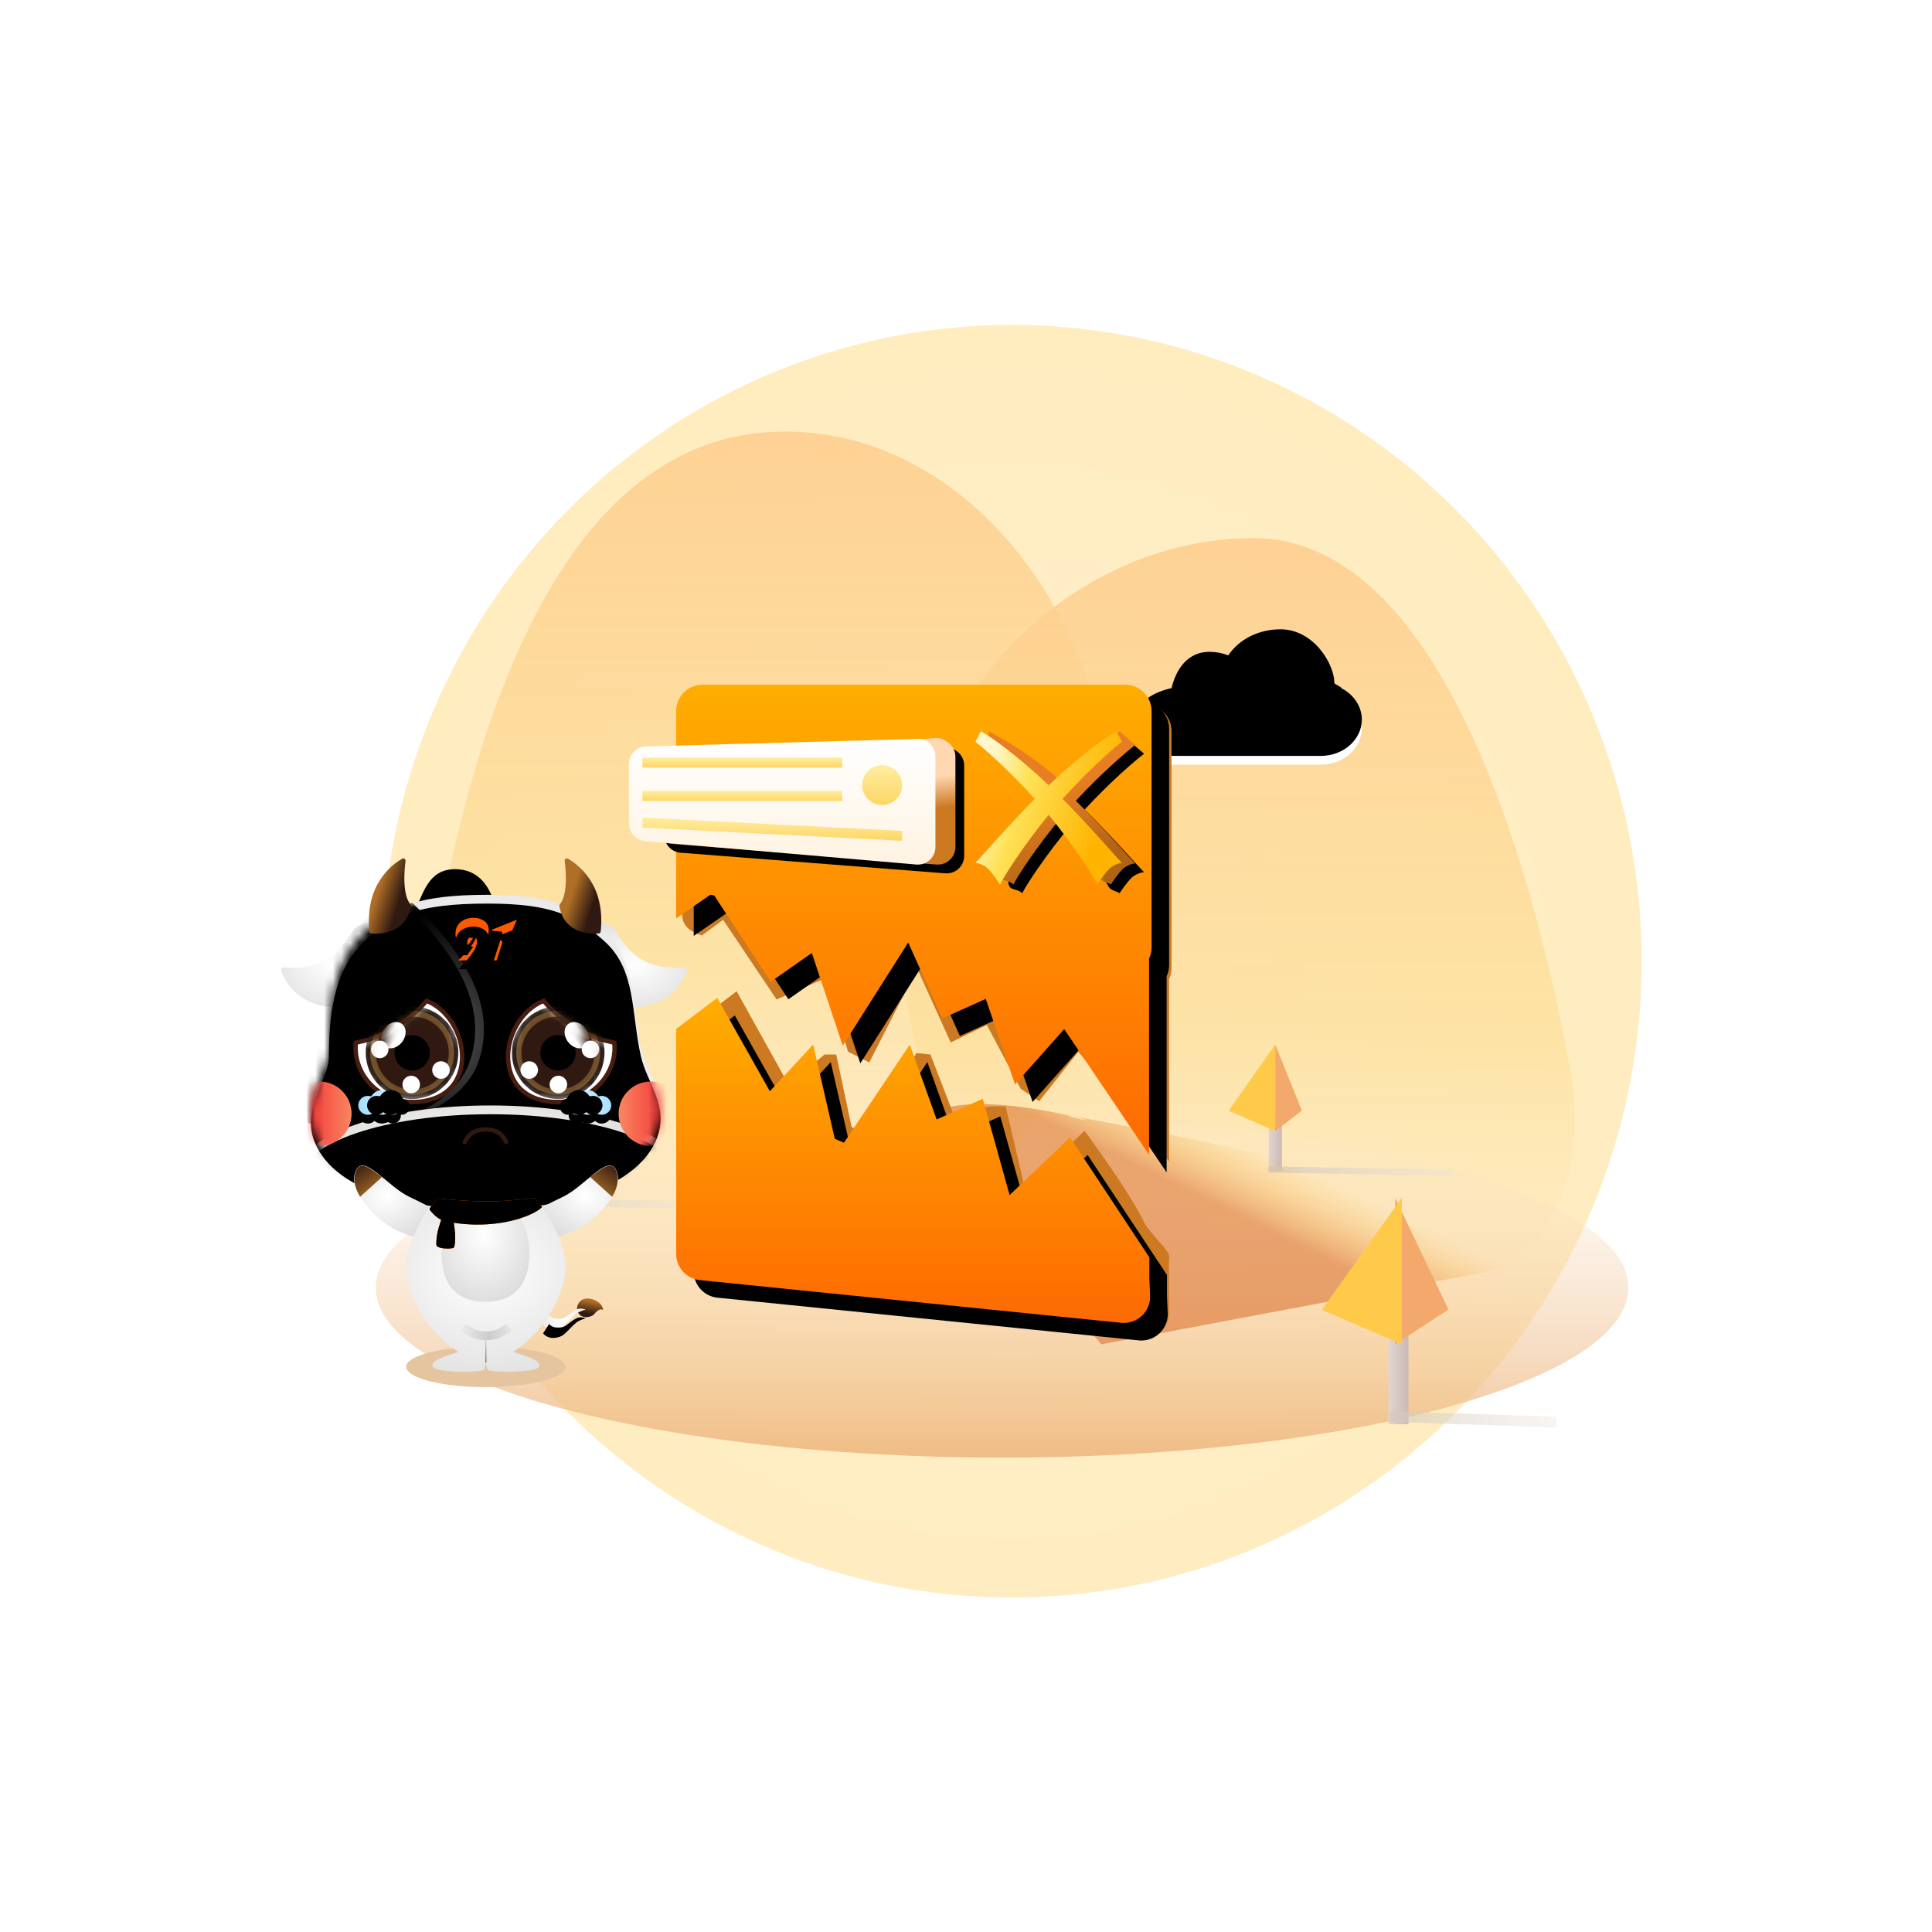 <?xml version="1.0" encoding="UTF-8"?>
<svg width="220px" height="220px" viewBox="0 0 220 220" version="1.1" xmlns="http://www.w3.org/2000/svg" xmlns:xlink="http://www.w3.org/1999/xlink">
    <!-- Generator: Sketch 61 (89581) - https://sketch.com -->
    <title>提交失败@2x</title>
    <desc>Created with Sketch.</desc>
    <defs>
        <radialGradient cx="50%" cy="53.138%" fx="50%" fy="53.138%" r="79.43%" gradientTransform="translate(0.5,0.531),scale(1,0.99),scale(1,1.009),translate(-0.5,-0.531)" id="radialGradient-1">
            <stop stop-color="#FFDFAE" offset="0%"></stop>
            <stop stop-color="#FFE389" offset="100%"></stop>
        </radialGradient>
        <filter x="-50.2%" y="-49.7%" width="200.4%" height="199.4%" filterUnits="objectBoundingBox" id="filter-2">
            <feGaussianBlur stdDeviation="24" in="SourceGraphic"></feGaussianBlur>
        </filter>
        <linearGradient x1="50%" y1="113.248%" x2="50%" y2="-34.988%" id="linearGradient-3">
            <stop stop-color="#FFEDD9" stop-opacity="0" offset="0%"></stop>
            <stop stop-color="#FCDF97" stop-opacity="0.682" offset="34.686%"></stop>
            <stop stop-color="#FFC489" offset="100%"></stop>
        </linearGradient>
        <linearGradient x1="50%" y1="113.248%" x2="50%" y2="-34.988%" id="linearGradient-4">
            <stop stop-color="#FFEDD9" stop-opacity="0" offset="0%"></stop>
            <stop stop-color="#FCDF97" stop-opacity="0.682" offset="34.686%"></stop>
            <stop stop-color="#FFC489" offset="100%"></stop>
        </linearGradient>
        <path d="M13.691,67.58 C13.146,65.118 11.812,62.972 9.039,62.972 C5.919,62.972 5.424,65.861 4.483,67.58 C2.859,66.852 0,68.593 0,70.776 C0,73.145 1.958,74.353 4.483,74.353 L14.338,74.353 C16.418,74.353 18.209,72.773 18.209,70.776 C18.209,68.918 15.819,66.531 13.691,67.58 Z" id="path-5"></path>
        <filter x="-11.5%" y="-18.5%" width="123.1%" height="136.9%" filterUnits="objectBoundingBox" id="filter-6">
            <feGaussianBlur stdDeviation="0.7" in="SourceGraphic"></feGaussianBlur>
        </filter>
        <filter x="-25.3%" y="-40.4%" width="150.5%" height="180.8%" filterUnits="objectBoundingBox" id="filter-7">
            <feGaussianBlur stdDeviation="2" in="SourceAlpha" result="shadowBlurInner1"></feGaussianBlur>
            <feOffset dx="0" dy="-1" in="shadowBlurInner1" result="shadowOffsetInner1"></feOffset>
            <feComposite in="shadowOffsetInner1" in2="SourceAlpha" operator="arithmetic" k2="-1" k3="1" result="shadowInnerInner1"></feComposite>
            <feColorMatrix values="0 0 0 0 1   0 0 0 0 0.897   0 0 0 0 0.793  0 0 0 1 0" type="matrix" in="shadowInnerInner1"></feColorMatrix>
        </filter>
        <linearGradient x1="50%" y1="-14.242%" x2="50%" y2="126.884%" id="linearGradient-8">
            <stop stop-color="#FFF4E7" stop-opacity="0" offset="0%"></stop>
            <stop stop-color="#E7A25D" offset="100%"></stop>
        </linearGradient>
        <linearGradient x1="-31.522%" y1="44.704%" x2="98.712%" y2="44.704%" id="linearGradient-9">
            <stop stop-color="#E8DFDB" offset="0%"></stop>
            <stop stop-color="#CCB9B5" offset="100%"></stop>
        </linearGradient>
        <linearGradient x1="100%" y1="0%" x2="100%" y2="121.05%" id="linearGradient-10">
            <stop stop-color="#E8E2DB" stop-opacity="0.457" offset="0%"></stop>
            <stop stop-color="#CCC3B5" offset="100%"></stop>
        </linearGradient>
        <filter x="-284.8%" y="-14.3%" width="669.6%" height="128.7%" filterUnits="objectBoundingBox" id="filter-11">
            <feGaussianBlur stdDeviation="1" in="SourceGraphic"></feGaussianBlur>
        </filter>
        <linearGradient x1="-31.522%" y1="44.704%" x2="98.712%" y2="44.704%" id="linearGradient-12">
            <stop stop-color="#E8DFDB" offset="0%"></stop>
            <stop stop-color="#CCB9B5" offset="100%"></stop>
        </linearGradient>
        <linearGradient x1="100%" y1="0%" x2="100%" y2="121.05%" id="linearGradient-13">
            <stop stop-color="#E8E2DB" stop-opacity="0.457" offset="0%"></stop>
            <stop stop-color="#CCC3B5" offset="100%"></stop>
        </linearGradient>
        <filter x="-292.1%" y="-12.2%" width="684.1%" height="124.4%" filterUnits="objectBoundingBox" id="filter-14">
            <feGaussianBlur stdDeviation="1" in="SourceGraphic"></feGaussianBlur>
        </filter>
        <path d="M90.889,50.074 C88.39,50.074 86.492,48.302 86.492,45.939 C86.492,43.942 88.641,42.784 90.619,42.358 C91.127,40.22 92.44,38.223 94.939,38.223 C95.674,38.223 96.409,38.365 97.077,38.625 C98.321,36.781 100.553,35.659 103.012,35.659 C106.848,35.659 109.159,39.667 109.159,41.758 C109.159,41.935 109.962,42.181 109.949,42.358 C111.379,43.091 112.288,44.462 112.288,45.939 C112.288,48.219 110.189,50.074 107.623,50.074 L90.889,50.074 Z" id="path-15"></path>
        <filter x="-8.1%" y="-14.6%" width="116.3%" height="129.1%" filterUnits="objectBoundingBox" id="filter-16">
            <feGaussianBlur stdDeviation="0.7" in="SourceGraphic"></feGaussianBlur>
        </filter>
        <filter x="-17.8%" y="-31.9%" width="135.7%" height="163.8%" filterUnits="objectBoundingBox" id="filter-17">
            <feGaussianBlur stdDeviation="2" in="SourceAlpha" result="shadowBlurInner1"></feGaussianBlur>
            <feOffset dx="0" dy="-1" in="shadowBlurInner1" result="shadowOffsetInner1"></feOffset>
            <feComposite in="shadowOffsetInner1" in2="SourceAlpha" operator="arithmetic" k2="-1" k3="1" result="shadowInnerInner1"></feComposite>
            <feColorMatrix values="0 0 0 0 1   0 0 0 0 0.897   0 0 0 0 0.793  0 0 0 1 0" type="matrix" in="shadowInnerInner1"></feColorMatrix>
        </filter>
        <linearGradient x1="67.142%" y1="44.354%" x2="52.724%" y2="57.053%" id="linearGradient-18">
            <stop stop-color="#FFB400" stop-opacity="0" offset="0%"></stop>
            <stop stop-color="#D04800" stop-opacity="0.424" offset="100%"></stop>
        </linearGradient>
        <linearGradient x1="-31.522%" y1="44.704%" x2="98.712%" y2="44.704%" id="linearGradient-19">
            <stop stop-color="#E8DFDB" offset="0%"></stop>
            <stop stop-color="#CCB9B5" offset="100%"></stop>
        </linearGradient>
        <linearGradient x1="100%" y1="0%" x2="100%" y2="121.05%" id="linearGradient-20">
            <stop stop-color="#E8E2DB" stop-opacity="0.457" offset="0%"></stop>
            <stop stop-color="#CCC3B5" offset="100%"></stop>
        </linearGradient>
        <filter x="-197.2%" y="-15.8%" width="494.5%" height="131.5%" filterUnits="objectBoundingBox" id="filter-21">
            <feGaussianBlur stdDeviation="1" in="SourceGraphic"></feGaussianBlur>
        </filter>
        <linearGradient x1="50%" y1="-10.728%" x2="50%" y2="125.383%" id="linearGradient-22">
            <stop stop-color="#FFB400" offset="0%"></stop>
            <stop stop-color="#FD5902" offset="100%"></stop>
        </linearGradient>
        <path d="M5.379,3 C5.379,1.343 6.722,-4.68653846e-13 8.379,-4.68958206e-13 L56.511,-4.68958206e-13 C58.168,-4.69262565e-13 59.511,1.343 59.511,3 L59.511,29.929 C59.511,30.384 59.409,30.815 59.228,31.201 L59.228,53.536 L49.563,39.215 L43.967,45.516 L40.632,35.777 L35.687,37.998 L31.802,29.355 L24.348,41.112 L20.827,30.549 L16.151,33.819 L9.714,23.999 L9.272,23.914 L5.379,26.603 L5.379,3 Z" id="path-23"></path>
        <filter x="-9.2%" y="-9.3%" width="125.9%" height="126.2%" filterUnits="objectBoundingBox" id="filter-24">
            <feOffset dx="2" dy="2" in="SourceAlpha" result="shadowOffsetOuter1"></feOffset>
            <feGaussianBlur stdDeviation="2" in="shadowOffsetOuter1" result="shadowBlurOuter1"></feGaussianBlur>
            <feColorMatrix values="0 0 0 0 0.938   0 0 0 0 0.483   0 0 0 0 0  0 0 0 1 0" type="matrix" in="shadowBlurOuter1"></feColorMatrix>
        </filter>
        <linearGradient x1="50%" y1="-10.728%" x2="50%" y2="125.383%" id="linearGradient-25">
            <stop stop-color="#FFB400" offset="0%"></stop>
            <stop stop-color="#FD5902" offset="100%"></stop>
        </linearGradient>
        <path d="M5.379,39.201 L10.054,35.659 L16.048,46.293 L20.979,40.976 L23.44,51.708 L24.484,52.153 L31.983,40.976 L35.037,49.504 L40.289,47.148 L43.349,58.114 L50.232,51.549 L59.262,65.21 L59.261,67.648 L59.349,69.536 C59.427,71.191 58.148,72.596 56.493,72.673 C56.345,72.68 56.197,72.676 56.05,72.661 L8.076,67.798 C6.545,67.643 5.379,66.353 5.379,64.813 L5.379,39.201 Z" id="path-26"></path>
        <filter x="-9.3%" y="-13.5%" width="125.8%" height="137.5%" filterUnits="objectBoundingBox" id="filter-27">
            <feOffset dx="2" dy="2" in="SourceAlpha" result="shadowOffsetOuter1"></feOffset>
            <feGaussianBlur stdDeviation="2" in="shadowOffsetOuter1" result="shadowBlurOuter1"></feGaussianBlur>
            <feColorMatrix values="0 0 0 0 0.938   0 0 0 0 0.483   0 0 0 0 0  0 0 0 1 0" type="matrix" in="shadowBlurOuter1"></feColorMatrix>
        </filter>
        <linearGradient x1="56.085%" y1="65.241%" x2="50%" y2="40.993%" id="linearGradient-28">
            <stop stop-color="#CC7921" offset="0%"></stop>
            <stop stop-color="#FFD8B2" offset="100%"></stop>
        </linearGradient>
        <path d="M4.764,9.287 C17.701,7.52 27.455,6.473 34.025,6.145 C34.762,6.044 35.287,6.044 35.601,6.145 C35.719,6.183 35.946,6.313 36.28,6.534 C36.84,6.905 37.176,7.531 37.176,8.202 L37.176,18.482 C37.176,19.587 36.281,20.482 35.176,20.482 C35.125,20.482 35.073,20.48 35.021,20.476 L4.88,18.13 C3.838,18.049 3.035,17.18 3.035,16.136 L3.035,13.755 L3.035,13.755 L3.035,11.269 C3.035,10.269 3.773,9.422 4.764,9.287 Z" id="path-29"></path>
        <filter x="-11.7%" y="-27.6%" width="129.3%" height="168.5%" filterUnits="objectBoundingBox" id="filter-30">
            <feOffset dx="1" dy="1" in="SourceAlpha" result="shadowOffsetOuter1"></feOffset>
            <feGaussianBlur stdDeviation="1.5" in="shadowOffsetOuter1" result="shadowBlurOuter1"></feGaussianBlur>
            <feColorMatrix values="0 0 0 0 0.808   0 0 0 0 0.416   0 0 0 0 0  0 0 0 0.441 0" type="matrix" in="shadowBlurOuter1"></feColorMatrix>
        </filter>
        <linearGradient x1="50%" y1="113.341%" x2="50%" y2="0%" id="linearGradient-31">
            <stop stop-color="#FFF2DE" offset="0%"></stop>
            <stop stop-color="#FFFFFF" offset="100%"></stop>
        </linearGradient>
        <linearGradient x1="50%" y1="0%" x2="50%" y2="100%" id="linearGradient-32">
            <stop stop-color="#FFEDA1" offset="0%"></stop>
            <stop stop-color="#FED667" offset="100%"></stop>
        </linearGradient>
        <linearGradient x1="50%" y1="0%" x2="50%" y2="100%" id="linearGradient-33">
            <stop stop-color="#FFEDA1" offset="0%"></stop>
            <stop stop-color="#FED667" offset="100%"></stop>
        </linearGradient>
        <linearGradient x1="50%" y1="0%" x2="50%" y2="100%" id="linearGradient-34">
            <stop stop-color="#FFEDA1" offset="0%"></stop>
            <stop stop-color="#FED667" offset="100%"></stop>
        </linearGradient>
        <linearGradient x1="64.367%" y1="87.794%" x2="42.814%" y2="41.934%" id="linearGradient-35">
            <stop stop-color="#AF6415" offset="0%"></stop>
            <stop stop-color="#E77E23" offset="100%"></stop>
        </linearGradient>
        <path d="M1.517,1.55 L1.517,0 C2.559,0.52 6.058,2.466 9.011,5.044 C9.432,5.411 9.454,6.008 9.863,6.389 C13.138,3.338 15.225,0.594 16.415,0 L18.209,1.55 C17.182,2.318 14.27,4.843 11.441,7.905 C14.678,11.097 17.606,14.453 18.209,15.037 C17.87,15.053 17.502,15.182 17.105,15.423 C16.707,15.664 16.141,16.34 15.405,17.45 C15.31,17.253 14.469,17.165 14.215,16.754 C13.287,15.252 12.051,12.281 9.863,9.689 C7.076,12.992 4.764,16.535 4.321,17.45 C4.051,17.043 3.173,17.044 2.948,16.754 C2.561,16.253 2.873,15.576 2.621,15.423 C2.224,15.182 1.856,15.053 1.517,15.037 C2.12,14.453 5.048,11.097 8.285,7.905 C5.456,4.843 2.545,2.318 1.517,1.55 Z" id="path-36"></path>
        <filter x="-33.0%" y="-31.5%" width="177.9%" height="174.5%" filterUnits="objectBoundingBox" id="filter-37">
            <feOffset dx="1" dy="1" in="SourceAlpha" result="shadowOffsetOuter1"></feOffset>
            <feGaussianBlur stdDeviation="2" in="shadowOffsetOuter1" result="shadowBlurOuter1"></feGaussianBlur>
            <feColorMatrix values="0 0 0 0 0.779   0 0 0 0 0.401   0 0 0 0 0  0 0 0 0.572 0" type="matrix" in="shadowBlurOuter1"></feColorMatrix>
        </filter>
        <linearGradient x1="4.253%" y1="37.798%" x2="83.606%" y2="65.293%" id="linearGradient-38">
            <stop stop-color="#FFF7C9" offset="0%"></stop>
            <stop stop-color="#FFE258" offset="32.122%"></stop>
            <stop stop-color="#FFB400" offset="100%"></stop>
        </linearGradient>
        <filter x="-33.1%" y="-129.7%" width="166.2%" height="359.4%" filterUnits="objectBoundingBox" id="filter-39">
            <feGaussianBlur stdDeviation="2" in="SourceGraphic"></feGaussianBlur>
        </filter>
        <radialGradient cx="50%" cy="50%" fx="50%" fy="50%" r="113.187%" gradientTransform="translate(0.5,0.5),scale(1,0.789),rotate(-1.367),scale(1,0.802),translate(-0.5,-0.5)" id="radialGradient-40">
            <stop stop-color="#FFFFFF" offset="0%"></stop>
            <stop stop-color="#D8D8D8" offset="100%"></stop>
        </radialGradient>
        <radialGradient cx="48.008%" cy="36.82%" fx="48.008%" fy="36.82%" r="112.929%" gradientTransform="translate(0.48,0.368),scale(1,0.83),rotate(90),scale(1,0.742),translate(-0.48,-0.368)" id="radialGradient-41">
            <stop stop-color="#FFFFFF" offset="0%"></stop>
            <stop stop-color="#CECECE" offset="100%"></stop>
        </radialGradient>
        <radialGradient cx="50%" cy="50%" fx="50%" fy="50%" r="106.888%" gradientTransform="translate(0.5,0.5),scale(0.87,1),rotate(-1.517),scale(1,0.802),translate(-0.5,-0.5)" id="radialGradient-42">
            <stop stop-color="#FFFFFF" offset="0%"></stop>
            <stop stop-color="#D2D2D2" offset="100%"></stop>
        </radialGradient>
        <radialGradient cx="50%" cy="50%" fx="50%" fy="50%" r="129.162%" gradientTransform="translate(0.5,0.5),scale(0.876,1),rotate(-0.945),scale(1,0.802),translate(-0.5,-0.5)" id="radialGradient-43">
            <stop stop-color="#FFFFFF" offset="0%"></stop>
            <stop stop-color="#D2D2D2" offset="100%"></stop>
        </radialGradient>
        <path d="M20.095,34.929 C27.166,34.929 36.724,32.785 39.249,27.101 C40.955,23.263 38.271,20.58 37.561,17.413 C36.451,12.463 37.027,7.643 33.5,4.417 C30.192,1.39 27.361,0.05 20.095,0.05 C12.224,0.05 8.668,1.381 5.285,5.219 C2.566,8.305 2.045,13.053 2.045,17.413 C2.045,20.118 -1.056,23.405 0.379,27.101 C2.774,33.273 12.727,34.929 20.095,34.929 Z" id="path-44"></path>
        <filter x="-5.0%" y="-5.7%" width="110.0%" height="111.5%" filterUnits="objectBoundingBox" id="filter-46">
            <feGaussianBlur stdDeviation="1.5" in="SourceAlpha" result="shadowBlurInner1"></feGaussianBlur>
            <feOffset dx="0" dy="1" in="shadowBlurInner1" result="shadowOffsetInner1"></feOffset>
            <feComposite in="shadowOffsetInner1" in2="SourceAlpha" operator="arithmetic" k2="-1" k3="1" result="shadowInnerInner1"></feComposite>
            <feColorMatrix values="0 0 0 0 1   0 0 0 0 1   0 0 0 0 1  0 0 0 0.5 0" type="matrix" in="shadowInnerInner1"></feColorMatrix>
        </filter>
        <radialGradient cx="71.688%" cy="58.505%" fx="71.688%" fy="58.505%" r="55.469%" gradientTransform="translate(0.717,0.585),scale(1,0.803),rotate(180),scale(1,1.216),translate(-0.717,-0.585)" id="radialGradient-47">
            <stop stop-color="#595959" offset="0%"></stop>
            <stop stop-color="#000000" offset="100%"></stop>
        </radialGradient>
        <path d="M11.509,0.947 C18.556,7.589 21.055,13.687 19.005,19.242 C17.459,23.433 11.705,26.518 5.012,26.518 C2.676,26.518 0.728,26.201 -0.834,25.567 C-0.64,24.419 -0.442,23.589 -0.237,23.077 C1.325,19.158 1.024,15.593 1.509,13.325 C1.923,11.383 2.213,10.111 3.033,8.042 C3.214,7.585 3.874,6.596 5.012,5.075 C6.187,3.61 7.284,2.669 8.305,2.253 C9.325,1.838 10.393,1.402 11.509,0.947 Z" id="path-48"></path>
        <filter x="-12.2%" y="-9.8%" width="124.4%" height="119.6%" filterUnits="objectBoundingBox" id="filter-49">
            <feGaussianBlur stdDeviation="2" in="SourceAlpha" result="shadowBlurInner1"></feGaussianBlur>
            <feOffset dx="-1" dy="0" in="shadowBlurInner1" result="shadowOffsetInner1"></feOffset>
            <feComposite in="shadowOffsetInner1" in2="SourceAlpha" operator="arithmetic" k2="-1" k3="1" result="shadowInnerInner1"></feComposite>
            <feColorMatrix values="0 0 0 0 1   0 0 0 0 1   0 0 0 0 1  0 0 0 0.495 0" type="matrix" in="shadowInnerInner1"></feColorMatrix>
        </filter>
        <radialGradient cx="48.008%" cy="32.578%" fx="48.008%" fy="32.578%" r="63.429%" gradientTransform="translate(0.48,0.326),scale(0.342,1),rotate(90),scale(1,3.176),translate(-0.48,-0.326)" id="radialGradient-50">
            <stop stop-color="#FFFDF8" offset="0%"></stop>
            <stop stop-color="#CECECE" offset="100%"></stop>
        </radialGradient>
        <ellipse id="path-51" cx="20.434" cy="31.429" rx="21.647" ry="7.393"></ellipse>
        <filter x="-6.9%" y="-20.3%" width="113.9%" height="140.6%" filterUnits="objectBoundingBox" id="filter-52">
            <feGaussianBlur stdDeviation="2.5" in="SourceAlpha" result="shadowBlurInner1"></feGaussianBlur>
            <feOffset dx="0" dy="1" in="shadowBlurInner1" result="shadowOffsetInner1"></feOffset>
            <feComposite in="shadowOffsetInner1" in2="SourceAlpha" operator="arithmetic" k2="-1" k3="1" result="shadowInnerInner1"></feComposite>
            <feColorMatrix values="0 0 0 0 1   0 0 0 0 1   0 0 0 0 1  0 0 0 0.5 0" type="matrix" in="shadowInnerInner1"></feColorMatrix>
        </filter>
        <linearGradient x1="33.458%" y1="50%" x2="100%" y2="50%" id="linearGradient-53">
            <stop stop-color="#F53939" offset="0%"></stop>
            <stop stop-color="#F88760" offset="100%"></stop>
        </linearGradient>
        <linearGradient x1="0%" y1="50%" x2="68.246%" y2="50%" id="linearGradient-54">
            <stop stop-color="#F88760" offset="0%"></stop>
            <stop stop-color="#F53939" offset="100%"></stop>
        </linearGradient>
        <linearGradient x1="30.163%" y1="39.419%" x2="72.769%" y2="62.029%" id="linearGradient-55">
            <stop stop-color="#AF6F27" offset="0%"></stop>
            <stop stop-color="#301911" offset="100%"></stop>
        </linearGradient>
        <linearGradient x1="72.769%" y1="62.029%" x2="30.163%" y2="39.419%" id="linearGradient-56">
            <stop stop-color="#301911" offset="0%"></stop>
            <stop stop-color="#AF6F27" offset="100%"></stop>
        </linearGradient>
        <path d="M11.456,9.134 C9.85,11.977 5.679,11.977 3.676,10.999 C1.066,9.726 -0.214,7.243 0.029,4.84 C1.024,4.618 1.682,4.445 2.005,4.322 C3.006,3.941 3.659,3.595 4.295,3.221 C5.013,2.799 5.849,2.279 6.884,1.348 C7.125,1.131 7.527,0.704 8.089,0.068 C8.225,0.123 8.36,0.185 8.495,0.252 C11.509,1.747 13.14,6.155 11.456,9.134 Z" id="path-57"></path>
        <radialGradient cx="50%" cy="50%" fx="50%" fy="50%" r="57.094%" gradientTransform="translate(0.5,0.5),rotate(9.344),scale(1,1.071),translate(-0.5,-0.5)" id="radialGradient-59">
            <stop stop-color="#2F140B" offset="0%"></stop>
            <stop stop-color="#866236" offset="100%"></stop>
        </radialGradient>
        <path d="M11.456,9.134 C9.85,11.977 5.679,11.977 3.676,10.999 C1.066,9.726 -0.214,7.243 0.029,4.84 C1.024,4.618 1.682,4.445 2.005,4.322 C3.006,3.941 3.659,3.595 4.295,3.221 C5.013,2.799 5.849,2.279 6.884,1.348 C7.125,1.131 7.527,0.704 8.089,0.068 C8.225,0.123 8.36,0.185 8.495,0.252 C11.509,1.747 13.14,6.155 11.456,9.134 Z" id="path-60"></path>
        <radialGradient cx="-5.41%" cy="56.472%" fx="-5.41%" fy="56.472%" r="220.892%" gradientTransform="translate(-0.054,0.565),scale(0.578,1),rotate(3.991),scale(1,0.591),translate(0.054,-0.565)" id="radialGradient-62">
            <stop stop-color="#FFFFFF" offset="0%"></stop>
            <stop stop-color="#C6EDFF" offset="42.096%"></stop>
            <stop stop-color="#9DDBFF" offset="100%"></stop>
        </radialGradient>
        <path d="M34.732,29.176 C34.586,29.156 34.442,29.104 34.302,29.053 C34.239,29.03 34.197,29.025 34.136,29.06 C33.666,29.334 33.091,29.161 32.851,28.68 C32.616,28.209 32.827,27.632 33.332,27.449 C33.503,27.387 33.58,27.295 33.657,27.144 C34.139,26.196 35.474,26.123 36.075,27.008 C36.124,27.08 36.157,27.1 36.247,27.076 C36.847,26.917 37.439,27.282 37.582,27.893 C37.715,28.46 37.331,29.052 36.739,29.169 C36.381,29.238 36.054,29.152 35.773,28.893 C35.456,29.129 35.11,29.227 34.732,29.176 Z" id="path-63"></path>
        <filter x="-41.2%" y="-35.6%" width="182.4%" height="242.6%" filterUnits="objectBoundingBox" id="filter-64">
            <feOffset dx="0" dy="1" in="SourceAlpha" result="shadowOffsetOuter1"></feOffset>
            <feGaussianBlur stdDeviation="0.5" in="shadowOffsetOuter1" result="shadowBlurOuter1"></feGaussianBlur>
            <feColorMatrix values="0 0 0 0 0.653   0 0 0 0 0.848   0 0 0 0 0.951  0 0 0 1 0" type="matrix" in="shadowBlurOuter1"></feColorMatrix>
        </filter>
        <filter x="-41.2%" y="-35.6%" width="182.4%" height="242.6%" filterUnits="objectBoundingBox" id="filter-65">
            <feGaussianBlur stdDeviation="0.5" in="SourceAlpha" result="shadowBlurInner1"></feGaussianBlur>
            <feOffset dx="-1" dy="0" in="shadowBlurInner1" result="shadowOffsetInner1"></feOffset>
            <feComposite in="shadowOffsetInner1" in2="SourceAlpha" operator="arithmetic" k2="-1" k3="1" result="shadowInnerInner1"></feComposite>
            <feColorMatrix values="0 0 0 0 0.476   0 0 0 0 0.807   0 0 0 0 0.995  0 0 0 1 0" type="matrix" in="shadowInnerInner1"></feColorMatrix>
        </filter>
        <radialGradient cx="0%" cy="50%" fx="0%" fy="50%" r="195.122%" gradientTransform="translate(0,0.5),scale(0.578,1),rotate(3.945),scale(1,0.591),translate(-0,-0.5)" id="radialGradient-66">
            <stop stop-color="#FFFFFF" offset="0%"></stop>
            <stop stop-color="#C5EDFF" offset="36.088%"></stop>
            <stop stop-color="#9DDBFF" offset="100%"></stop>
        </radialGradient>
        <path d="M10.772,29.176 C10.625,29.156 10.482,29.104 10.342,29.053 C10.279,29.03 10.237,29.025 10.176,29.06 C9.706,29.334 9.131,29.161 8.891,28.68 C8.656,28.209 8.867,27.632 9.372,27.449 C9.543,27.387 9.62,27.295 9.696,27.144 C10.178,26.196 11.514,26.123 12.115,27.008 C12.164,27.08 12.197,27.1 12.287,27.076 C12.887,26.917 13.479,27.282 13.622,27.893 C13.754,28.46 13.371,29.052 12.779,29.169 C12.421,29.238 12.094,29.152 11.813,28.893 C11.496,29.129 11.15,29.227 10.772,29.176 Z" id="path-67"></path>
        <filter x="-41.2%" y="-35.6%" width="182.4%" height="242.6%" filterUnits="objectBoundingBox" id="filter-68">
            <feOffset dx="0" dy="1" in="SourceAlpha" result="shadowOffsetOuter1"></feOffset>
            <feGaussianBlur stdDeviation="0.5" in="shadowOffsetOuter1" result="shadowBlurOuter1"></feGaussianBlur>
            <feColorMatrix values="0 0 0 0 0.653   0 0 0 0 0.848   0 0 0 0 0.951  0 0 0 1 0" type="matrix" in="shadowBlurOuter1"></feColorMatrix>
        </filter>
        <filter x="-41.2%" y="-35.6%" width="182.4%" height="242.6%" filterUnits="objectBoundingBox" id="filter-69">
            <feGaussianBlur stdDeviation="0.5" in="SourceAlpha" result="shadowBlurInner1"></feGaussianBlur>
            <feOffset dx="-1" dy="0" in="shadowBlurInner1" result="shadowOffsetInner1"></feOffset>
            <feComposite in="shadowOffsetInner1" in2="SourceAlpha" operator="arithmetic" k2="-1" k3="1" result="shadowInnerInner1"></feComposite>
            <feColorMatrix values="0 0 0 0 0.476   0 0 0 0 0.807   0 0 0 0 0.995  0 0 0 1 0" type="matrix" in="shadowInnerInner1"></feColorMatrix>
        </filter>
        <filter x="-51.9%" y="-74.1%" width="203.7%" height="248.2%" filterUnits="objectBoundingBox" id="filter-70">
            <feOffset dx="0" dy="1" in="SourceAlpha" result="shadowOffsetOuter1"></feOffset>
            <feGaussianBlur stdDeviation="0.5" in="shadowOffsetOuter1" result="shadowBlurOuter1"></feGaussianBlur>
            <feColorMatrix values="0 0 0 0 0.865   0 0 0 0 0.865   0 0 0 0 0.865  0 0 0 1 0" type="matrix" in="shadowBlurOuter1" result="shadowMatrixOuter1"></feColorMatrix>
            <feMerge>
                <feMergeNode in="shadowMatrixOuter1"></feMergeNode>
                <feMergeNode in="SourceGraphic"></feMergeNode>
            </feMerge>
        </filter>
        <path d="M6.973,0.227 L4.199,1.332 C4.164,1.372 4.171,1.41 4.171,1.41 C4.178,1.514 4.344,1.507 4.344,1.507 C4.518,1.501 5.166,1.558 5.166,1.558 C5.407,1.584 5.309,1.925 5.309,1.925 L4.363,4.853 L6.132,4.853 C6.137,2.56 6.267,2.117 6.267,2.117 C6.315,1.679 6.976,0.266 6.976,0.266 L6.973,0.227 Z" id="path-71"></path>
        <filter x="-71.3%" y="-43.2%" width="242.6%" height="186.5%" filterUnits="objectBoundingBox" id="filter-72">
            <feGaussianBlur stdDeviation="1.5" in="SourceAlpha" result="shadowBlurInner1"></feGaussianBlur>
            <feOffset dx="0" dy="1" in="shadowBlurInner1" result="shadowOffsetInner1"></feOffset>
            <feComposite in="shadowOffsetInner1" in2="SourceAlpha" operator="arithmetic" k2="-1" k3="1" result="shadowInnerInner1"></feComposite>
            <feColorMatrix values="0 0 0 0 1   0 0 0 0 1   0 0 0 0 1  0 0 0 0.5 0" type="matrix" in="shadowInnerInner1"></feColorMatrix>
        </filter>
        <path d="M2.46,0.037 C1.538,-0.133 0.21,0.276 0.028,1.479 C-0.154,2.682 0.609,3.112 0.609,3.112 C0.92,3.327 1.329,3.26 1.329,3.26 L2.013,2.297 C2.013,2.297 1.976,2.294 1.688,2.266 C1.401,2.238 1.337,1.89 1.337,1.89 C1.302,1.735 1.381,1.132 1.985,1.14 C2.59,1.149 2.432,1.89 2.432,1.89 C2.309,3.004 0.319,4.853 0.319,4.853 L2.127,4.853 C2.516,4.373 3.746,2.725 3.79,1.46 C3.835,0.195 2.46,0.037 2.46,0.037 Z" id="path-73"></path>
        <filter x="-52.8%" y="-41.2%" width="205.5%" height="182.4%" filterUnits="objectBoundingBox" id="filter-75">
            <feGaussianBlur stdDeviation="1.5" in="SourceAlpha" result="shadowBlurInner1"></feGaussianBlur>
            <feOffset dx="0" dy="1" in="shadowBlurInner1" result="shadowOffsetInner1"></feOffset>
            <feComposite in="shadowOffsetInner1" in2="SourceAlpha" operator="arithmetic" k2="-1" k3="1" result="shadowInnerInner1"></feComposite>
            <feColorMatrix values="0 0 0 0 1   0 0 0 0 1   0 0 0 0 1  0 0 0 0.5 0" type="matrix" in="shadowInnerInner1"></feColorMatrix>
        </filter>
        <radialGradient cx="50%" cy="50%" fx="50%" fy="50%" r="113.195%" gradientTransform="translate(0.5,0.5),scale(1,0.709),rotate(-1.52),scale(1,0.802),translate(-0.5,-0.5)" id="radialGradient-76">
            <stop stop-color="#FFFFFF" offset="0%"></stop>
            <stop stop-color="#D2D2D2" offset="100%"></stop>
        </radialGradient>
        <linearGradient x1="26.042%" y1="96.226%" x2="42.622%" y2="-20.041%" id="linearGradient-77">
            <stop stop-color="#301911" offset="0%"></stop>
            <stop stop-color="#AF6F27" offset="100%"></stop>
        </linearGradient>
        <filter x="-2756.9%" y="-96.5%" width="5613.7%" height="293.0%" filterUnits="objectBoundingBox" id="filter-78">
            <feGaussianBlur stdDeviation="1" in="SourceGraphic"></feGaussianBlur>
        </filter>
        <linearGradient x1="108.575%" y1="50%" x2="0%" y2="50%" id="linearGradient-79">
            <stop stop-color="#CACACA" stop-opacity="0.215" offset="0%"></stop>
            <stop stop-color="#CCCCCC" offset="48.88%"></stop>
            <stop stop-color="#CFCFCF" stop-opacity="0.204" offset="100%"></stop>
        </linearGradient>
        <filter x="-64.6%" y="-342.3%" width="229.3%" height="797.3%" filterUnits="objectBoundingBox" id="filter-80">
            <feGaussianBlur stdDeviation="1" in="SourceGraphic"></feGaussianBlur>
        </filter>
        <linearGradient x1="107.935%" y1="43.196%" x2="-13.618%" y2="43.193%" id="linearGradient-81">
            <stop stop-color="#E95100" offset="0%"></stop>
            <stop stop-color="#FD5E02" offset="27.47%"></stop>
            <stop stop-color="#FF8404" offset="50.256%"></stop>
            <stop stop-color="#FD6002" offset="75.768%"></stop>
            <stop stop-color="#E24E00" offset="100%"></stop>
        </linearGradient>
        <path d="M17.859,38.727 C17.225,39.387 16.909,39.808 16.909,39.989 C17.145,40.271 17.543,40.798 18.237,41.154 C18.038,41.756 17.912,42.173 17.859,42.403 C17.681,43.186 17.682,43.715 17.682,43.965 C17.682,44.505 19.468,44.505 19.67,44.324 C19.772,44.234 19.869,43.673 19.818,42.673 C19.806,42.453 19.757,42.058 19.67,41.487 C21.338,41.749 23.002,41.771 24.664,41.551 C27.236,41.211 29.136,40.344 29.723,39.69 C29.52,39.442 29.374,39.259 29.284,39.143 C29.201,39.035 29.068,38.878 28.883,38.67 C26.667,38.93 24.863,39.061 23.47,39.061 C22.078,39.061 20.208,38.949 17.859,38.727 Z" id="path-82"></path>
        <filter x="-19.5%" y="-43.4%" width="139.0%" height="186.8%" filterUnits="objectBoundingBox" id="filter-83">
            <feGaussianBlur stdDeviation="1.5" in="SourceAlpha" result="shadowBlurInner1"></feGaussianBlur>
            <feOffset dx="2" dy="0" in="shadowBlurInner1" result="shadowOffsetInner1"></feOffset>
            <feComposite in="shadowOffsetInner1" in2="SourceAlpha" operator="arithmetic" k2="-1" k3="1" result="shadowInnerInner1"></feComposite>
            <feColorMatrix values="0 0 0 0 0.818   0 0 0 0 0.283   0 0 0 0 0  0 0 0 0.626 0" type="matrix" in="shadowInnerInner1" result="shadowMatrixInner1"></feColorMatrix>
            <feGaussianBlur stdDeviation="1.5" in="SourceAlpha" result="shadowBlurInner2"></feGaussianBlur>
            <feOffset dx="-2" dy="0" in="shadowBlurInner2" result="shadowOffsetInner2"></feOffset>
            <feComposite in="shadowOffsetInner2" in2="SourceAlpha" operator="arithmetic" k2="-1" k3="1" result="shadowInnerInner2"></feComposite>
            <feColorMatrix values="0 0 0 0 0.883   0 0 0 0 0.306   0 0 0 0 0  0 0 0 0.733 0" type="matrix" in="shadowInnerInner2" result="shadowMatrixInner2"></feColorMatrix>
            <feMerge>
                <feMergeNode in="shadowMatrixInner1"></feMergeNode>
                <feMergeNode in="shadowMatrixInner2"></feMergeNode>
            </feMerge>
        </filter>
        <linearGradient x1="26.042%" y1="75.773%" x2="42.622%" y2="10.95%" id="linearGradient-84">
            <stop stop-color="#301911" offset="0%"></stop>
            <stop stop-color="#AF6F27" offset="100%"></stop>
        </linearGradient>
        <radialGradient cx="50%" cy="50%" fx="50%" fy="50%" r="233.621%" gradientTransform="translate(0.5,0.5),scale(0.484,1),rotate(-0.522),scale(1,0.802),translate(-0.5,-0.5)" id="radialGradient-85">
            <stop stop-color="#FFFFFF" offset="0%"></stop>
            <stop stop-color="#D8D8D8" offset="100%"></stop>
        </radialGradient>
        <path d="M30.537,52.007 L29.839,53.091 C30.308,53.611 30.941,53.738 31.739,53.472 C32.339,53.273 32.841,52.512 33.647,51.836 C33.824,51.687 34.173,51.53 34.692,51.364 C34.275,51.221 33.927,51.221 33.647,51.364 C32.876,51.759 32.458,52.317 32.005,52.387 C31.284,52.499 30.794,52.372 30.537,52.007 Z" id="path-86"></path>
        <filter x="-72.1%" y="-148.9%" width="244.3%" height="397.8%" filterUnits="objectBoundingBox" id="filter-87">
            <feGaussianBlur stdDeviation="3" in="SourceAlpha" result="shadowBlurInner1"></feGaussianBlur>
            <feOffset dx="0" dy="1" in="shadowBlurInner1" result="shadowOffsetInner1"></feOffset>
            <feComposite in="shadowOffsetInner1" in2="SourceAlpha" operator="arithmetic" k2="-1" k3="1" result="shadowInnerInner1"></feComposite>
            <feColorMatrix values="0 0 0 0 0.63   0 0 0 0 0.63   0 0 0 0 0.63  0 0 0 0.5 0" type="matrix" in="shadowInnerInner1"></feColorMatrix>
        </filter>
    </defs>
    <g id="吉祥物" stroke="none" stroke-width="1" fill="none" fill-rule="evenodd">
        <g id="分组-17" transform="translate(32, 37)">
            <g id="失败" transform="translate(10.787, 0)">
                <ellipse id="椭圆形" fill-opacity="0.6" fill="url(#radialGradient-1)" filter="url(#filter-2)" cx="72.456" cy="72.456" rx="71.697" ry="72.456"></ellipse>
                <path d="M46.59,106.856 C67.37,106.856 84.216,85.653 84.216,59.498 C84.216,33.342 67.37,12.139 46.59,12.139 C25.809,12.139 14.823,34.337 8.963,59.498 C6.23,71.236 2.333,93.461 8.963,101.999 C15.795,110.795 36.044,106.856 46.59,106.856 Z" id="椭圆形" fill="url(#linearGradient-3)"></path>
                <path d="M97.548,116.081 C118.32,116.081 140.512,109.2 135.968,84.51 C131.424,59.819 120.747,24.278 99.975,24.278 C79.203,24.278 59.937,42.569 59.937,68.724 C59.937,94.879 76.776,116.081 97.548,116.081 Z" id="椭圆形-copy-3" fill="url(#linearGradient-4)"></path>
                <g id="云" fill-rule="nonzero" filter="url(#filter-6)">
                    <use fill="#FFFFFF" xlink:href="#path-5"></use>
                    <use fill="black" fill-opacity="1" filter="url(#filter-7)" xlink:href="#path-5"></use>
                </g>
                <ellipse id="椭圆形" fill="url(#linearGradient-8)" cx="71.318" cy="109.632" rx="71.318" ry="19.347"></ellipse>
                <g id="树-copy-3" transform="translate(97.114, 81.94)">
                    <rect id="矩形" fill="url(#linearGradient-9)" x="4.552" y="7.587" width="1.517" height="6.828"></rect>
                    <polygon id="矩形-copy-5" fill="url(#linearGradient-10)" opacity="0.898" filter="url(#filter-11)" transform="translate(15, 14.418) rotate(91) translate(-15, -14.418) " points="14.652 3.96 15.347 3.96 15.348 24.875 14.653 24.875"></polygon>
                    <polygon id="路径-4" fill="#F3A96B" points="5.311 0 5.311 9.863 8.346 7.52"></polygon>
                    <polygon id="路径-4-copy" fill="#FFCA4A" transform="translate(2.655, 4.932) scale(-1, 1) translate(-2.655, -4.932) " points="0 0 9.20486782e-14 9.863 5.311 7.541"></polygon>
                </g>
                <g id="树-copy-7" transform="translate(6.07, 82.698)">
                    <rect id="矩形" fill="url(#linearGradient-12)" x="5.311" y="9.863" width="1.517" height="7.587"></rect>
                    <polygon id="矩形-copy-5" fill="url(#linearGradient-13)" opacity="0.898" filter="url(#filter-14)" transform="translate(17.647, 17.301) rotate(91) translate(-17.647, -17.301) " points="17.234 4.998 18.068 4.998 18.06 29.604 17.227 29.605"></polygon>
                    <polygon id="路径-4" fill="#F3A96B" points="6.07 0 6.07 11.381 9.863 8.677"></polygon>
                    <polygon id="路径-4-copy" fill="#FFCA4A" transform="translate(3.035, 5.69) scale(-1, 1) translate(-3.035, -5.69) " points="0 0 1.05198489e-13 11.381 6.07 8.702"></polygon>
                </g>
                <g id="云" fill-rule="nonzero" filter="url(#filter-16)">
                    <use fill="#FFFFFF" xlink:href="#path-15"></use>
                    <use fill="black" fill-opacity="1" filter="url(#filter-17)" xlink:href="#path-15"></use>
                </g>
                <path d="M135.049,106.218 C133.135,99.549 72.028,88.512 79.536,90.285 C87.043,92.059 62.213,84.715 62.213,92.059 L82.624,116.081 L135.049,106.218 Z" id="阴影" fill="url(#linearGradient-18)"></path>
                <g id="树-copy-5" transform="translate(107.735, 99.39)">
                    <rect id="矩形" fill="url(#linearGradient-19)" x="7.587" y="13.657" width="2.276" height="12.139"></rect>
                    <polygon id="矩形-copy-5" fill="url(#linearGradient-20)" opacity="0.841" filter="url(#filter-21)" transform="translate(17.231, 25.231) rotate(91) translate(-17.231, -25.231) " points="16.776 15.723 17.992 15.722 17.687 34.739 16.471 34.74"></polygon>
                    <polygon id="路径-4" fill="#F3A96B" points="8.346 0 8.346 16.691 14.415 12.727"></polygon>
                    <polygon id="路径-4-copy" fill="#FFCA4A" transform="translate(4.552, 8.346) scale(-1, 1) translate(-4.552, -8.346) " points="0 0 1.57797734e-13 16.691 9.104 12.762"></polygon>
                </g>
                <g id="分组-6" transform="translate(28.831, 40.97)">
                    <path d="M58.787,2.276 C60.444,2.276 61.787,3.619 61.787,5.276 L61.787,32.258 C61.787,32.709 61.687,33.137 61.509,33.521 L61.508,54.294 L51.176,41.792 L46.719,47.422 L44.617,46.018 L40.752,38.74 L36.643,40.738 L32.824,32.315 L27.37,43.009 L24.95,41.792 L22.453,33.383 L16.808,35.836 L10.74,26.793 L10.698,26.785 L8.3,28.549 C7.138,28.194 6.432,27.65 6.182,26.917 L6.138,26.768 C6.004,26.232 6.067,25.483 6.329,24.52 C6.205,24.19 6.138,23.833 6.138,23.463 L6.138,5.276 C6.138,3.619 7.481,2.276 9.138,2.276 L58.787,2.276 Z" id="合并形状" fill="#CC7921" fill-rule="nonzero"></path>
                    <g id="合并形状" fill-rule="nonzero">
                        <use fill="black" fill-opacity="1" filter="url(#filter-24)" xlink:href="#path-23"></use>
                        <use fill="url(#linearGradient-22)" xlink:href="#path-23"></use>
                    </g>
                    <path d="M7.655,38.442 L12.264,34.9 L18.174,45.534 L22.272,42.108 L23.603,42.108 L25.361,50.377 L26.785,50.951 L32.745,41.941 L34.334,42.108 L36.897,48.746 L41.173,48.019 L42.9,48.019 L45.092,57.356 L51.878,50.79 C55.347,55.549 57.638,59.077 58.752,61.373 C59.143,62.179 61.313,64.293 61.492,64.931 C61.547,65.126 61.547,65.3 61.493,65.451 L61.492,71.474 C61.492,73.131 60.149,74.474 58.492,74.474 C58.385,74.474 58.278,74.468 58.172,74.457 L10.335,69.329 C8.811,69.166 7.655,67.879 7.655,66.346 L7.655,38.442 Z" id="合并形状" fill="#CC7921" fill-rule="nonzero"></path>
                    <g id="合并形状" fill-rule="nonzero">
                        <use fill="black" fill-opacity="1" filter="url(#filter-27)" xlink:href="#path-26"></use>
                        <use fill="url(#linearGradient-25)" xlink:href="#path-26"></use>
                    </g>
                    <g id="矩形">
                        <use fill="black" fill-opacity="1" filter="url(#filter-30)" xlink:href="#path-29"></use>
                        <use fill="url(#linearGradient-28)" fill-rule="evenodd" xlink:href="#path-29"></use>
                    </g>
                    <path d="M1.945,7.026 L32.845,6.17 C33.949,6.139 34.869,7.009 34.899,8.113 C34.9,8.132 34.9,8.15 34.9,8.169 L34.9,18.483 C34.9,19.588 34.005,20.483 32.9,20.483 C32.843,20.483 32.785,20.481 32.728,20.476 L1.828,17.805 C0.794,17.716 1.2709663e-16,16.851 0,15.813 L0,9.025 C3.11460029e-16,7.942 0.862,7.056 1.945,7.026 Z" id="矩形" fill="url(#linearGradient-31)"></path>
                    <rect id="矩形" fill="url(#linearGradient-32)" x="1.532" y="8.299" width="22.761" height="1.138"></rect>
                    <circle id="椭圆形" fill="url(#linearGradient-33)" cx="28.831" cy="11.431" r="2.276"></circle>
                    <rect id="矩形-copy-9" fill="url(#linearGradient-32)" x="1.532" y="12.092" width="22.761" height="1.138"></rect>
                    <polygon id="矩形-copy-10" fill="url(#linearGradient-34)" points="1.553 15.131 31.128 16.641 31.101 17.778 1.526 16.269"></polygon>
                    <g id="分组-5" transform="translate(39.452, 5.311)" fill-rule="nonzero">
                        <g id="路径">
                            <use fill="black" fill-opacity="1" filter="url(#filter-37)" xlink:href="#path-36"></use>
                            <use fill="url(#linearGradient-35)" xlink:href="#path-36"></use>
                        </g>
                        <path d="M6.768,7.685 C3.939,4.552 1.027,1.969 0,1.183 L0.62,0 C1.81,0.608 5.071,3.013 8.346,6.134 C11.621,3.013 14.881,0.608 16.071,0 L16.691,1.183 C15.664,1.969 12.753,4.552 9.924,7.685 C13.16,10.95 16.089,14.384 16.691,14.981 C16.353,14.998 15.985,15.13 15.587,15.377 C15.19,15.623 14.623,16.314 13.888,17.45 C13.445,16.514 11.133,12.889 8.346,9.511 C5.559,12.89 3.247,16.514 2.804,17.45 C2.068,16.314 1.501,15.623 1.104,15.376 C0.707,15.13 0.339,14.998 0,14.981 C0.603,14.384 3.531,10.95 6.767,7.685 L6.768,7.685 Z" id="路径" fill="url(#linearGradient-38)"></path>
                    </g>
                </g>
            </g>
            <g id="分组-3" transform="translate(0, 60.749)">
                <ellipse id="椭圆形" fill="#E4C59F" filter="url(#filter-39)" cx="23.316" cy="57.891" rx="9.061" ry="2.313"></ellipse>
                <path d="M27.358,56.499 L26.427,56.191 C27.487,55.541 28.508,54.619 29.395,53.553 C31.143,51.453 32.376,48.797 32.376,46.573 C32.376,42.124 27.626,35.485 23.493,35.485 C19.36,35.485 14.255,42.124 14.255,46.573 C14.255,48.803 15.494,51.469 17.25,53.572 C18.137,54.633 19.155,55.551 20.213,56.197 L19.3,56.499 C19.3,56.499 16.905,57.144 17.273,57.881 C17.642,58.618 23.008,58.556 23.137,58.219 C23.265,57.881 23.265,57.507 23.316,57.507 C23.366,57.507 23.366,57.881 23.52,58.219 C23.675,58.556 29.015,58.616 29.384,57.881 C29.752,57.146 27.358,56.499 27.358,56.499 Z" id="路径" fill="url(#radialGradient-40)"></path>
                <path d="M23.278,50.498 C27.047,50.498 28.422,47.87 28.271,44.515 C28.12,41.161 25.939,38.442 23.278,38.442 C20.617,38.442 18.436,41.161 18.284,44.515 C18.133,47.87 19.508,50.498 23.278,50.498 Z" id="肚子" fill="url(#radialGradient-41)"></path>
                <g id="分组-7">
                    <path d="M10.471,7.46 C9.516,7.081 8.459,7.817 8.175,8.256 C7.328,9.56 5.576,12.911 0.405,12.394 C0.277,12.382 0.151,12.437 0.074,12.541 C-0.004,12.644 -0.021,12.78 0.027,12.9 C0.539,14.163 2.207,17.054 6.744,16.983 C6.897,16.981 7.033,16.885 7.086,16.741 C7.514,15.568 10.732,9.218 10.825,9.065 C11.402,8.114 10.825,7.479 10.473,7.46" id="路径" fill="url(#radialGradient-42)"></path>
                    <path d="M45.653,7.46 C44.698,7.081 43.641,7.817 43.356,8.256 C42.51,9.56 40.758,12.911 35.587,12.394 C35.458,12.382 35.333,12.437 35.255,12.541 C35.178,12.644 35.16,12.78 35.209,12.9 C35.721,14.163 37.389,17.054 41.926,16.983 C42.079,16.981 42.215,16.885 42.268,16.741 C42.695,15.568 45.914,9.218 46.007,9.065 C46.584,8.114 46.007,7.479 45.655,7.46" id="路径" fill="url(#radialGradient-42)" transform="translate(40.717, 12.17) scale(-1, 1) translate(-40.717, -12.17) "></path>
                    <g id="face" transform="translate(3.412, 4.094)">
                        <mask id="mask-45" fill="white">
                            <use xlink:href="#path-44"></use>
                        </mask>
                        <g id="Mask">
                            <use fill="url(#radialGradient-43)" fill-rule="evenodd" xlink:href="#path-44"></use>
                            <use fill="black" fill-opacity="1" filter="url(#filter-46)" xlink:href="#path-44"></use>
                        </g>
                        <g id="路径-2" mask="url(#mask-45)">
                            <use fill="url(#radialGradient-47)" fill-rule="evenodd" xlink:href="#path-48"></use>
                            <use fill="black" fill-opacity="1" filter="url(#filter-49)" xlink:href="#path-48"></use>
                        </g>
                        <g id="椭圆形" mask="url(#mask-45)">
                            <use fill="url(#radialGradient-50)" fill-rule="evenodd" xlink:href="#path-51"></use>
                            <use fill="black" fill-opacity="1" filter="url(#filter-52)" xlink:href="#path-51"></use>
                        </g>
                        <circle id="椭圆形" fill="url(#linearGradient-53)" mask="url(#mask-45)" cx="0.948" cy="24.984" r="3.677"></circle>
                        <circle id="椭圆形" fill="url(#linearGradient-54)" mask="url(#mask-45)" cx="38.708" cy="24.984" r="3.677"></circle>
                    </g>
                    <path d="M36.402,8.328 C36.389,8.447 36.293,8.539 36.174,8.549 C35.343,8.62 32.245,8.66 31.697,5.41 C31.685,5.336 31.708,5.261 31.758,5.205 C32.01,4.925 32.734,3.787 32.303,0.28 C32.291,0.186 32.334,0.094 32.413,0.041 C32.493,-0.011 32.596,-0.014 32.679,0.034 C33.857,0.708 36.97,3.013 36.402,8.328 Z" id="路径" fill="url(#linearGradient-55)" fill-rule="nonzero"></path>
                    <path d="M10.077,8.323 C10.09,8.444 10.188,8.54 10.311,8.549 C11.15,8.62 14.235,8.653 14.782,5.413 C14.795,5.337 14.772,5.259 14.72,5.202 C14.466,4.916 13.749,3.776 14.176,0.291 C14.189,0.194 14.145,0.097 14.063,0.043 C13.981,-0.011 13.874,-0.014 13.789,0.035 C12.601,0.718 9.512,3.027 10.077,8.323 Z" id="路径" fill="url(#linearGradient-56)" fill-rule="nonzero"></path>
                    <g id="eye" transform="translate(8.492, 16.15)">
                        <mask id="mask-58" fill="white">
                            <use xlink:href="#path-57"></use>
                        </mask>
                        <use id="Mask" stroke="#461D10" stroke-width="0.5" fill="#FFFFFF" fill-rule="nonzero" xlink:href="#path-57"></use>
                        <circle id="椭圆形" stroke="#2C1F1B" stroke-width="0.5" fill="url(#radialGradient-59)" fill-rule="nonzero" mask="url(#mask-58)" cx="6.428" cy="5.972" r="5.027"></circle>
                        <circle id="椭圆形" fill="#301911" fill-rule="nonzero" mask="url(#mask-58)" cx="6.462" cy="6.006" r="4.151"></circle>
                        <circle id="椭圆形" fill="#000000" fill-rule="nonzero" mask="url(#mask-58)" cx="6.444" cy="5.988" r="2.009"></circle>
                        <ellipse id="椭圆形" fill="#FFFFFF" fill-rule="nonzero" mask="url(#mask-58)" transform="translate(4.295, 3.982) rotate(-52.78) translate(-4.295, -3.982) " cx="4.295" cy="3.982" rx="1.615" ry="1.265"></ellipse>
                        <circle id="椭圆形" fill="#FFFFFF" fill-rule="nonzero" mask="url(#mask-58)" transform="translate(2.748, 5.597) rotate(-69.52) translate(-2.748, -5.597) " cx="2.748" cy="5.597" r="1"></circle>
                        <circle id="椭圆形" fill="#FFFFFF" fill-rule="nonzero" mask="url(#mask-58)" transform="translate(9.724, 7.948) rotate(-69.52) translate(-9.724, -7.948) " cx="9.724" cy="7.948" r="1"></circle>
                        <ellipse id="椭圆形" fill="#FFFFFF" fill-rule="nonzero" mask="url(#mask-58)" transform="translate(6.336, 9.598) rotate(-0.52) translate(-6.336, -9.598) " cx="6.336" cy="9.598" rx="1" ry="1"></ellipse>
                    </g>
                    <g id="eye" transform="translate(31.817, 22.32) scale(-1, 1) translate(-31.817, -22.32) translate(25.647, 16.15)">
                        <mask id="mask-61" fill="white">
                            <use xlink:href="#path-60"></use>
                        </mask>
                        <use id="Mask" stroke="#461D10" stroke-width="0.5" fill="#FFFFFF" fill-rule="nonzero" xlink:href="#path-60"></use>
                        <circle id="椭圆形" stroke="#2C1F1B" stroke-width="0.5" fill="url(#radialGradient-59)" fill-rule="nonzero" mask="url(#mask-61)" cx="6.428" cy="5.972" r="5.027"></circle>
                        <circle id="椭圆形" fill="#301911" fill-rule="nonzero" mask="url(#mask-61)" cx="6.462" cy="6.006" r="4.151"></circle>
                        <ellipse id="椭圆形" fill="#FFFFFF" fill-rule="nonzero" mask="url(#mask-61)" transform="translate(6.402, 9.598) rotate(-0.52) translate(-6.402, -9.598) " cx="6.402" cy="9.598" rx="1" ry="1"></ellipse>
                        <circle id="椭圆形" fill="#000000" fill-rule="nonzero" mask="url(#mask-61)" cx="6.444" cy="5.988" r="2.009"></circle>
                        <ellipse id="椭圆形" fill="#FFFFFF" fill-rule="nonzero" mask="url(#mask-61)" transform="translate(4.295, 3.982) rotate(-52.78) translate(-4.295, -3.982) " cx="4.295" cy="3.982" rx="1.615" ry="1.265"></ellipse>
                        <circle id="椭圆形" fill="#FFFFFF" fill-rule="nonzero" mask="url(#mask-61)" transform="translate(2.748, 5.597) rotate(-69.52) translate(-2.748, -5.597) " cx="2.748" cy="5.597" r="1"></circle>
                        <circle id="椭圆形" fill="#FFFFFF" fill-rule="nonzero" mask="url(#mask-61)" transform="translate(9.724, 7.948) rotate(-69.52) translate(-9.724, -7.948) " cx="9.724" cy="7.948" r="1"></circle>
                    </g>
                    <g id="形状" fill-rule="nonzero">
                        <use fill="black" fill-opacity="1" filter="url(#filter-64)" xlink:href="#path-63"></use>
                        <use fill="url(#radialGradient-62)" xlink:href="#path-63"></use>
                        <use fill="black" fill-opacity="1" filter="url(#filter-65)" xlink:href="#path-63"></use>
                    </g>
                    <g id="形状" fill-rule="nonzero" transform="translate(11.222, 27.789) scale(-1, 1) translate(-11.222, -27.789) ">
                        <use fill="black" fill-opacity="1" filter="url(#filter-68)" xlink:href="#path-67"></use>
                        <use fill="url(#radialGradient-66)" xlink:href="#path-67"></use>
                        <use fill="black" fill-opacity="1" filter="url(#filter-69)" xlink:href="#path-67"></use>
                    </g>
                    <path d="M20.927,30.86 C21.363,31.82 22.155,32.301 23.304,32.301 C24.453,32.301 25.228,31.82 25.628,30.86" id="路径-3" stroke="#301911" stroke-width="0.5" stroke-linecap="round" transform="translate(23.278, 31.58) scale(1, -1) translate(-23.278, -31.58) "></path>
                    <g id="91" filter="url(#filter-70)" transform="translate(19.866, 5.763)">
                        <g id="Shape">
                            <use fill="#FD5902" fill-rule="evenodd" xlink:href="#path-71"></use>
                            <use fill="black" fill-opacity="1" filter="url(#filter-72)" xlink:href="#path-71"></use>
                        </g>
                        <mask id="mask-74" fill="white">
                            <use xlink:href="#path-73"></use>
                        </mask>
                        <g id="Mask">
                            <use fill="#FD5902" fill-rule="evenodd" xlink:href="#path-73"></use>
                            <use fill="black" fill-opacity="1" filter="url(#filter-75)" xlink:href="#path-73"></use>
                        </g>
                    </g>
                </g>
                <path d="M32.946,35.154 C31.129,37.225 29.368,41.791 31.343,43.377 C32.922,44.646 33.869,40.264 35.686,38.193 C36.241,37.562 36.849,36.874 37.398,36.198 C36.7,35.739 36.193,35.387 35.878,35.14 C35.525,34.863 35.03,34.431 34.392,33.843 C33.866,34.229 33.369,34.673 32.946,35.154 Z" id="路径" fill="url(#radialGradient-76)" transform="translate(33.936, 38.723) rotate(203) translate(-33.936, -38.723) "></path>
                <path d="M35.354,34.862 C35.214,36.049 35.572,37.238 36.31,37.785 C37.251,38.483 37.797,37.297 38.578,35.792" id="路径" fill="url(#linearGradient-77)" fill-rule="nonzero" transform="translate(36.951, 36.426) rotate(-154) translate(-36.951, -36.426) "></path>
                <path d="M11.784,35.154 C9.966,37.225 8.205,41.791 10.18,43.377 C11.759,44.646 12.706,40.264 14.524,38.193 C15.078,37.562 15.686,36.874 16.235,36.198 C15.537,35.739 15.03,35.387 14.716,35.14 C14.362,34.863 13.867,34.431 13.229,33.843 C12.703,34.229 12.206,34.673 11.784,35.154 Z" id="路径" fill="url(#radialGradient-76)" transform="translate(12.773, 38.723) scale(-1, 1) rotate(203) translate(-12.773, -38.723) "></path>
                <path d="M8.161,34.862 C8.021,36.049 8.379,37.238 9.117,37.785 C10.058,38.483 10.603,37.297 11.385,35.792" id="路径" fill="url(#linearGradient-77)" fill-rule="nonzero" transform="translate(9.758, 36.426) scale(-1, 1) rotate(-154) translate(-9.758, -36.426) "></path>
                <polygon id="路径-4" fill="#606060" filter="url(#filter-78)" points="23.347 54.289 23.278 57.398 23.386 57.398"></polygon>
                <path d="M20.776,53.379 C21.514,54.037 22.374,54.365 23.353,54.365 C24.333,54.365 25.193,54.037 25.931,53.379" id="路径-5" stroke="url(#linearGradient-79)" filter="url(#filter-80)"></path>
                <g id="路径-6">
                    <use fill="url(#linearGradient-81)" fill-rule="evenodd" xlink:href="#path-82"></use>
                    <use fill="black" fill-opacity="1" filter="url(#filter-83)" xlink:href="#path-82"></use>
                </g>
                <path d="M34.625,52.236 C34.973,52.276 35.478,52.122 35.682,51.87 C35.822,51.696 36.001,51.539 36.183,51.429 C36.362,51.321 36.522,51.321 36.664,51.429 C36.664,50.746 35.811,50.119 34.892,50.119 C33.972,50.119 33.706,50.88 33.706,51.284 C33.706,51.687 34.029,52.166 34.625,52.236 Z" id="椭圆形" fill="url(#linearGradient-84)" fill-rule="nonzero"></path>
                <g id="路径-7">
                    <use fill="url(#radialGradient-85)" fill-rule="evenodd" xlink:href="#path-86"></use>
                    <use fill="black" fill-opacity="1" filter="url(#filter-87)" xlink:href="#path-86"></use>
                </g>
            </g>
        </g>
    </g>
</svg>